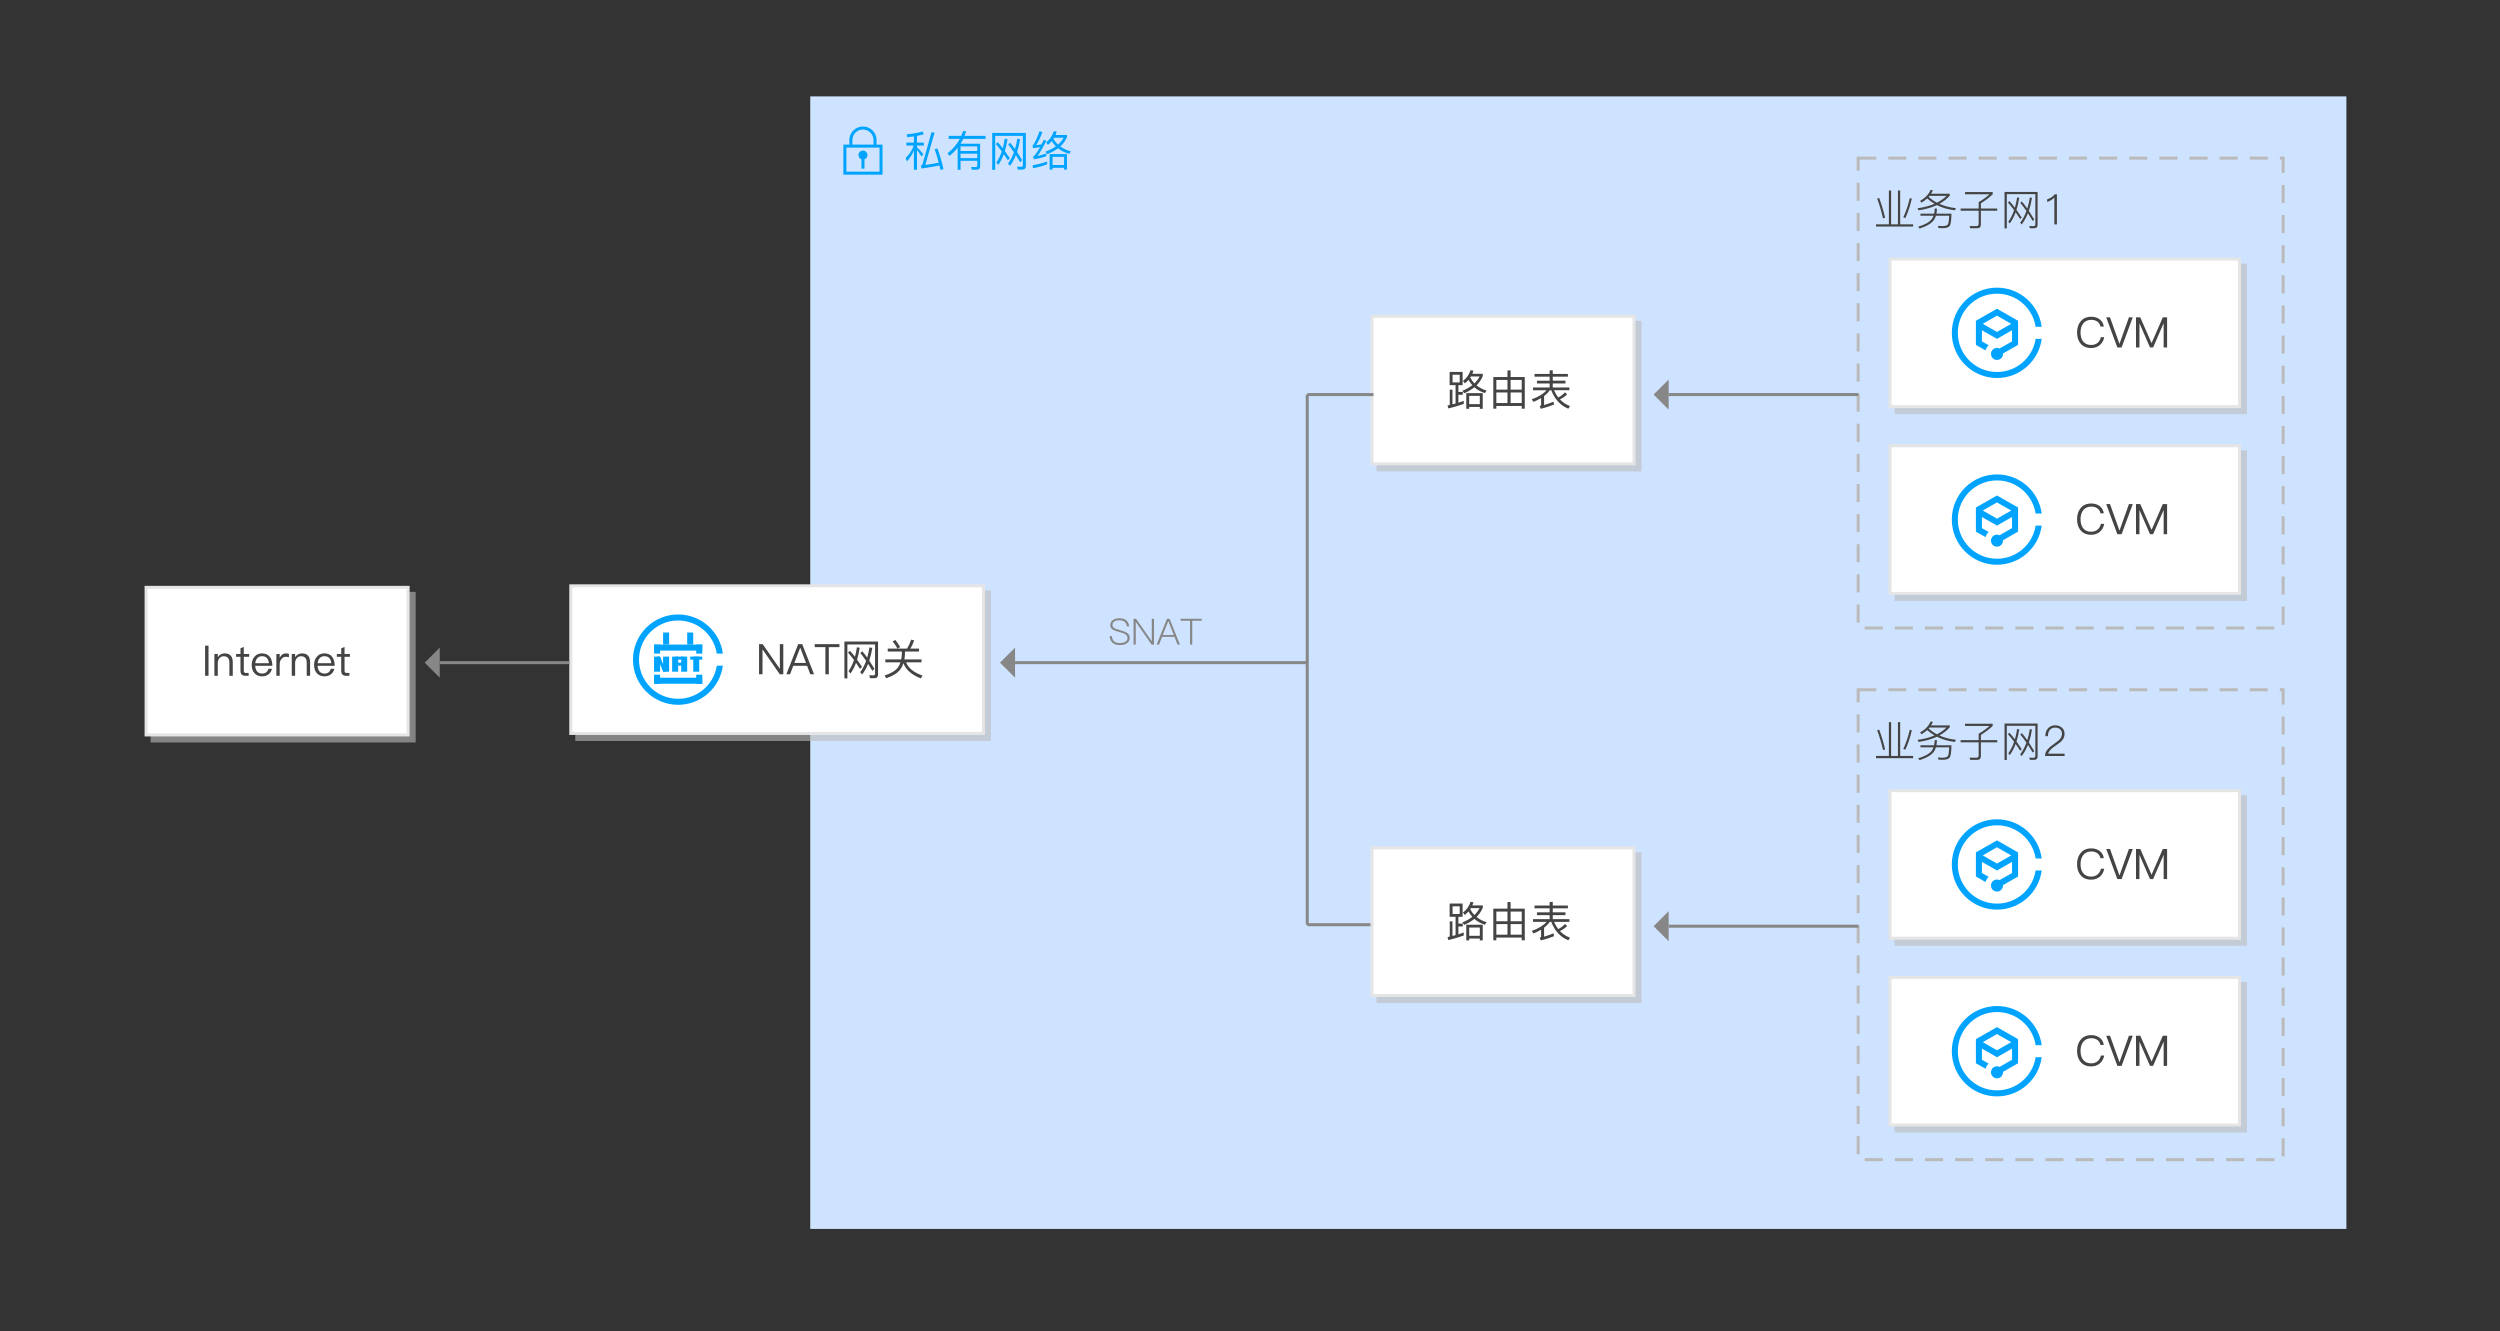 <?xml version="1.0" encoding="utf-8"?>
<!-- Generator: Adobe Illustrator 17.0.0, SVG Export Plug-In . SVG Version: 6.00 Build 0)  -->
<!DOCTYPE svg PUBLIC "-//W3C//DTD SVG 1.1//EN" "http://www.w3.org/Graphics/SVG/1.1/DTD/svg11.dtd">
<svg version="1.1" id="图层_1" xmlns="http://www.w3.org/2000/svg" xmlns:xlink="http://www.w3.org/1999/xlink" x="0px" y="0px"
	 width="830px" height="442px" viewBox="0 0 830 442" style="enable-background:new 0 0 830 442;" xml:space="preserve">
<rect x="0" y="0" width="830" height="442" fill="#333333" stroke="none"/>
<style type="text/css">
	.st0{fill:#CEE3FF;}
	.st1{fill:#00A4FF;}
	.st2{opacity:0.6;}
	.st3{fill:#BBBBBB;}
	.st4{fill:#FFFFFF;}
	.st5{fill:#E5E5E5;}
	.st6{fill:#444444;}
	.st7{fill:none;stroke:#BABABA;stroke-miterlimit:10;stroke-dasharray:6,4;}
	.st8{fill:#CB3333;fill-opacity:0;}
	.st9{fill:#878787;}
	.st10{fill:none;stroke:#878787;stroke-miterlimit:10;}
</style>
<g>
	<rect x="269" y="32" class="st0" width="510" height="376"/>
	<g>
		<g>
			<path class="st1" d="M300.923,47.342h2.492v-2.058c-0.616,0.103-1.349,0.191-2.198,0.266l-0.21-0.966
				c2.007-0.168,3.78-0.476,5.32-0.924l0.35,0.938c-0.625,0.178-1.372,0.351-2.24,0.519v2.226h2.268v0.966h-2.268v0.561
				c0.7,0.672,1.4,1.428,2.1,2.268l-0.56,0.854c-0.532-0.84-1.045-1.577-1.54-2.212v6.58h-1.022v-6.385
				c-0.569,1.308-1.335,2.516-2.296,3.626l-0.448-1.134c1.25-1.223,2.142-2.608,2.674-4.158h-2.422L300.923,47.342L300.923,47.342z
				 M311.213,49.246c0.747,1.988,1.423,4.289,2.03,6.902l-1.008,0.252c-0.121-0.561-0.233-1.046-0.336-1.456
				c-1.848,0.363-3.841,0.699-5.978,1.008l-0.196-0.98c0.289-0.084,0.462-0.2,0.518-0.35l3.024-10.724l1.008,0.14l-3.066,10.724
				c1.736-0.252,3.22-0.504,4.452-0.756c-0.392-1.54-0.84-3.023-1.344-4.452L311.213,49.246z"/>
			<path class="st1" d="M324.457,53.376h-5.558v2.996h-0.952V49.05c-0.784,0.989-1.685,1.891-2.702,2.702l-0.658-0.854
				c1.764-1.4,3.126-3.001,4.088-4.803h-3.71v-0.979h4.172c0.252-0.579,0.457-1.125,0.616-1.639l1.022,0.126
				c-0.205,0.645-0.383,1.148-0.532,1.513h6.958v0.979h-7.378c-0.317,0.645-0.621,1.186-0.91,1.624h6.496v7.561
				c0,0.681-0.392,1.036-1.176,1.063h-1.568l-0.252-0.924c0.709,0.037,1.208,0.056,1.498,0.056c0.364,0,0.546-0.168,0.546-0.504
				V53.376z M318.899,48.602v1.526h5.558v-1.526H318.899z M324.457,51.01h-5.558v1.484h5.558V51.01z"/>
			<path class="st1" d="M337.925,56.316l-0.266-0.98l1.344,0.042c0.392,0,0.588-0.191,0.588-0.574v-9.702h-9.184v11.271h-0.994
				V44.136h11.172v10.893c0,0.858-0.416,1.288-1.246,1.288L337.925,56.316L337.925,56.316z M334.593,53.222
				c-0.402-0.634-0.845-1.307-1.33-2.016c-0.495,1.362-1.106,2.539-1.834,3.528l-0.644-0.784c0.728-1.036,1.33-2.264,1.806-3.683
				c-0.644-0.858-1.302-1.675-1.974-2.449l0.63-0.603c0.56,0.588,1.115,1.251,1.666,1.988c0.271-1.008,0.49-2.062,0.658-3.164
				l0.924,0.168c-0.224,1.438-0.518,2.753-0.882,3.948c0.616,0.84,1.167,1.638,1.652,2.394L334.593,53.222z M338.695,53.866
				c-0.401-0.69-0.873-1.466-1.414-2.324c-0.56,1.372-1.218,2.548-1.974,3.528l-0.644-0.771c0.793-1.073,1.446-2.319,1.96-3.738
				c-0.691-1.017-1.33-1.885-1.918-2.604l0.63-0.602c0.569,0.644,1.12,1.349,1.652,2.113c0.29-0.971,0.537-2.1,0.742-3.388
				l0.952,0.168c-0.252,1.55-0.588,2.954-1.008,4.214c0.588,0.896,1.157,1.806,1.708,2.73L338.695,53.866z"/>
			<path class="st1" d="M346.073,43.898c-0.7,1.819-1.4,3.257-2.1,4.312c0.579-0.084,1.185-0.182,1.82-0.294l0.742-1.498
				l0.868,0.322c-1.195,2.352-2.188,4.036-2.982,5.054c0.999-0.215,1.983-0.499,2.954-0.854v0.909
				c-1.465,0.514-2.842,0.859-4.13,1.036l-0.266-0.91c0.187-0.084,0.336-0.182,0.448-0.294c0.532-0.588,1.157-1.535,1.876-2.842
				c-0.775,0.141-1.536,0.267-2.282,0.378l-0.252-0.924c0.159-0.074,0.298-0.2,0.42-0.378c0.737-1.26,1.386-2.721,1.946-4.382
				L346.073,43.898z M347.641,54.566c-1.335,0.513-2.898,0.942-4.69,1.287l-0.126-0.993c1.82-0.309,3.425-0.724,4.816-1.246V54.566z
				 M350.833,43.716c-0.084,0.29-0.215,0.658-0.392,1.106h3.794v0.728c-0.513,1.157-1.255,2.18-2.226,3.066
				c0.98,0.719,2.161,1.273,3.542,1.666l-0.574,0.826c-1.484-0.448-2.721-1.073-3.71-1.876c-1.027,0.765-2.222,1.414-3.584,1.945
				l-0.616-0.812c1.381-0.514,2.539-1.11,3.472-1.792c-0.504-0.504-0.957-1.083-1.358-1.736c-0.392,0.467-0.812,0.882-1.26,1.246
				l-0.588-0.784c1.241-1.017,2.086-2.272,2.534-3.766L350.833,43.716z M354.235,51.15v5.166h-0.966v-0.603h-3.822v0.603h-0.966
				V51.15H354.235z M349.447,54.79h3.822v-2.716h-3.822V54.79z M349.727,46.124c0.429,0.719,0.938,1.344,1.526,1.876
				c0.803-0.69,1.433-1.451,1.89-2.282h-3.164L349.727,46.124z"/>
		</g>
	</g>
	<g>
		<g>
			<path class="st1" d="M291,48v-2c-0.252-2.247-2.186-4-4.5-4s-4.248,1.753-4.5,4v2h-2v10h13V48H291z M283,46.5
				c0-1.933,1.567-3.5,3.5-3.5s3.5,1.567,3.5,3.5V48h-7V46.5z M292,57h-11v-8h11V57z M286,52.908V56h1v-3.092
				c0.581-0.207,1-0.756,1-1.408c0-0.828-0.672-1.5-1.5-1.5s-1.5,0.672-1.5,1.5C285,52.152,285.419,52.702,286,52.908z"/>
		</g>
	</g>
</g>
<g>
	<g class="st2">
		<rect x="50" y="196.5" class="st3" width="88" height="50"/>
	</g>
	<g>
		<rect x="48.5" y="195" class="st4" width="87" height="49"/>
		<path class="st5" d="M135,195.5v48H49v-48H135 M136,194.5H48v50h88V194.5L136,194.5z"/>
	</g>
	<g>
		<path class="st6" d="M68.092,214.361h1.134v9.996h-1.134V214.361z"/>
		<path class="st6" d="M77.276,219.904v4.453h-1.12v-4.369c0-1.408-0.635-2.113-1.904-2.113c-0.504,0-0.938,0.182-1.302,0.547
			c-0.383,0.383-0.598,0.904-0.644,1.566v4.369h-1.12v-7.238h1.12v1.064c0.252-0.412,0.573-0.719,0.966-0.924
			c0.392-0.225,0.826-0.336,1.302-0.336C76.376,216.924,77.276,217.916,77.276,219.904z"/>
		<path class="st6" d="M80.943,214.781v2.338h1.792v0.938h-1.792v4.605c0,0.281,0.052,0.473,0.154,0.574
			c0.103,0.121,0.28,0.182,0.532,0.182h0.924v0.939h-1.092c-0.598,0-1.022-0.154-1.274-0.463c-0.233-0.27-0.35-0.682-0.35-1.232
			v-4.605h-1.456v-0.938h1.456v-1.877L80.943,214.781z"/>
		<path class="st6" d="M89.597,218.1c0.531,0.699,0.812,1.684,0.84,2.953h-5.712c0.056,0.822,0.274,1.451,0.657,1.891
			c0.393,0.447,0.934,0.672,1.624,0.672c0.589,0,1.069-0.15,1.442-0.449c0.299-0.242,0.541-0.619,0.728-1.133h1.12
			c-0.168,0.691-0.494,1.26-0.979,1.707c-0.616,0.543-1.386,0.812-2.311,0.812c-1.035,0-1.866-0.34-2.491-1.021
			c-0.635-0.691-0.952-1.625-0.952-2.801c0-1.082,0.303-1.973,0.91-2.674c0.615-0.756,1.446-1.133,2.491-1.133
			C88.131,216.924,89.008,217.314,89.597,218.1z M85.438,218.49c-0.383,0.412-0.611,0.977-0.687,1.695h4.522
			c-0.141-1.549-0.901-2.324-2.282-2.324C86.349,217.861,85.83,218.07,85.438,218.49z"/>
		<path class="st6" d="M95.924,217.092v1.119c-0.336-0.104-0.695-0.154-1.078-0.154c-0.569,0-1.041,0.248-1.414,0.742
			c-0.383,0.467-0.574,1.041-0.574,1.723v3.836h-1.105v-7.238h1.105v1.26c0.196-0.43,0.448-0.76,0.757-0.994
			c0.382-0.309,0.82-0.461,1.315-0.461C95.331,216.924,95.662,216.979,95.924,217.092z"/>
		<path class="st6" d="M102.951,219.904v4.453h-1.12v-4.369c0-1.408-0.635-2.113-1.904-2.113c-0.504,0-0.938,0.182-1.302,0.547
			c-0.383,0.383-0.598,0.904-0.644,1.566v4.369h-1.12v-7.238h1.12v1.064c0.252-0.412,0.573-0.719,0.966-0.924
			c0.392-0.225,0.826-0.336,1.302-0.336C102.051,216.924,102.951,217.916,102.951,219.904z"/>
		<path class="st6" d="M110.302,218.1c0.531,0.699,0.812,1.684,0.84,2.953h-5.712c0.056,0.822,0.274,1.451,0.657,1.891
			c0.393,0.447,0.934,0.672,1.624,0.672c0.589,0,1.069-0.15,1.442-0.449c0.299-0.242,0.541-0.619,0.728-1.133h1.12
			c-0.168,0.691-0.494,1.26-0.979,1.707c-0.616,0.543-1.386,0.812-2.311,0.812c-1.035,0-1.866-0.34-2.491-1.021
			c-0.635-0.691-0.952-1.625-0.952-2.801c0-1.082,0.303-1.973,0.91-2.674c0.615-0.756,1.446-1.133,2.491-1.133
			C108.836,216.924,109.713,217.314,110.302,218.1z M106.144,218.49c-0.383,0.412-0.611,0.977-0.687,1.695h4.522
			c-0.141-1.549-0.901-2.324-2.282-2.324C107.054,217.861,106.535,218.07,106.144,218.49z"/>
		<path class="st6" d="M114.389,214.781v2.338h1.792v0.938h-1.792v4.605c0,0.281,0.052,0.473,0.154,0.574
			c0.103,0.121,0.28,0.182,0.532,0.182h0.924v0.939h-1.092c-0.598,0-1.022-0.154-1.274-0.463c-0.233-0.27-0.35-0.682-0.35-1.232
			v-4.605h-1.456v-0.938h1.456v-1.877L114.389,214.781z"/>
	</g>
</g>
<g>
	<g class="st2">
		<rect x="457" y="106.5" class="st3" width="88" height="50"/>
	</g>
	<g>
		<rect x="455.5" y="105" class="st4" width="87" height="49"/>
		<path class="st5" d="M542,105.5v48h-86v-48H542 M543,104.5h-88v50h88V104.5L543,104.5z"/>
	</g>
	<g>
		<path class="st6" d="M481.274,123.479h4.312v4.396h-1.4v2.254h1.456v0.951h-1.456v2.605c0.757-0.244,1.349-0.443,1.778-0.604v1.01
			c-1.446,0.541-3.149,1.045-5.11,1.512l-0.279-0.98l0.742-0.168v-5.082h0.896v4.857l1.036-0.266v-6.09h-1.974v-4.395H481.274z
			 M484.62,126.951v-2.549h-2.366v2.549H484.62z M489.198,123.072c-0.104,0.328-0.229,0.668-0.378,1.023h3.472v0.727
			c-0.476,1.168-1.172,2.203-2.086,3.109c0.934,0.766,2.049,1.348,3.346,1.75l-0.574,0.826c-1.381-0.449-2.543-1.094-3.485-1.934
			c-0.952,0.766-2.082,1.43-3.389,1.988l-0.602-0.812c1.278-0.512,2.38-1.133,3.304-1.861c-0.494-0.541-0.919-1.133-1.273-1.777
			c-0.336,0.393-0.742,0.779-1.218,1.162l-0.603-0.799c1.232-0.971,2.072-2.164,2.521-3.584L489.198,123.072z M492.264,130.521
			v5.193h-0.966V135.1h-3.528v0.615h-0.966v-5.193h5.46V130.521z M487.77,134.176h3.528v-2.744h-3.528V134.176z M488.106,125.342
			c0.392,0.756,0.858,1.404,1.399,1.945c0.729-0.709,1.302-1.475,1.722-2.297h-2.884L488.106,125.342z"/>
		<path class="st6" d="M506.222,125.174v10.514h-1.008v-0.91h-8.428v0.91h-1.008v-10.514h4.704v-2.199h1.035v2.199H506.222z
			 M496.786,129.359h3.696v-3.221h-3.696V129.359z M496.786,133.811h3.696v-3.514h-3.696V133.811z M501.518,126.139v3.221h3.696
			v-3.221H501.518z M501.518,133.811h3.696v-3.514h-3.696V133.811z"/>
		<path class="st6" d="M509.456,124.137h5.026v-1.189h1.035v1.189h5.026v0.924h-5.026v1.33h4.215v0.924h-4.215v1.33h5.517v0.91
			h-5.096c0.382,0.896,0.844,1.693,1.386,2.395c0.793-0.365,1.549-0.93,2.268-1.693l0.7,0.672c-0.728,0.727-1.531,1.283-2.408,1.666
			c0.924,0.979,2.039,1.717,3.347,2.211l-0.532,0.883c-2.613-1.055-4.508-3.1-5.685-6.133h-0.489
			c-0.485,0.701-1.116,1.344-1.891,1.932v2.982c0.952-0.279,1.993-0.648,3.122-1.105l0.196,0.938
			c-1.466,0.588-2.94,1.064-4.424,1.428l-0.336-0.867c0.298-0.113,0.447-0.281,0.447-0.504v-2.199
			c-0.774,0.477-1.624,0.896-2.548,1.26l-0.532-0.867c2.231-0.783,3.864-1.783,4.9-2.996h-4.494v-0.91h5.517v-1.33h-4.215v-0.924
			h4.215v-1.33h-5.026L509.456,124.137L509.456,124.137z"/>
	</g>
</g>
<g>
	<g class="st2">
		<rect x="191" y="196" class="st3" width="138" height="50"/>
	</g>
	<g>
		<rect x="189.5" y="194.5" class="st4" width="137" height="49"/>
		<path class="st5" d="M326,195v48H190v-48H326 M327,194H189v50h138V194L327,194z"/>
	</g>
	<rect x="209" y="203" class="st4" width="32" height="32"/>
	<g>
		<path class="st6" d="M252.007,213.86h1.204l5.656,8.134h0.042v-8.134h1.147v9.996h-1.176l-5.684-8.218h-0.042v8.218h-1.148v-9.996
			H252.007z"/>
		<path class="st6" d="M264.999,213.86h1.33l3.935,9.996h-1.246l-1.064-2.8h-4.592l-1.063,2.8h-1.232L264.999,213.86z
			 M263.726,220.091h3.864l-1.891-4.998h-0.056L263.726,220.091z"/>
		<path class="st6" d="M270.501,213.86h8.189v0.994h-3.527v9.002h-1.135v-9.002h-3.527L270.501,213.86L270.501,213.86z"/>
		<path class="st6" d="M288.854,225.173l-0.266-0.98l1.344,0.042c0.393,0,0.588-0.191,0.588-0.574v-9.702h-9.184v11.271h-0.994
			v-12.236h11.172v10.893c0,0.858-0.415,1.288-1.246,1.288h-1.414V225.173z M285.522,222.078c-0.401-0.634-0.845-1.307-1.33-2.016
			c-0.494,1.362-1.105,2.539-1.834,3.528l-0.644-0.784c0.728-1.036,1.33-2.264,1.806-3.683c-0.644-0.858-1.302-1.675-1.974-2.449
			l0.63-0.603c0.56,0.588,1.115,1.251,1.666,1.988c0.271-1.008,0.49-2.062,0.658-3.164l0.924,0.168
			c-0.224,1.438-0.519,2.753-0.882,3.948c0.616,0.84,1.166,1.638,1.651,2.394L285.522,222.078z M289.625,222.723
			c-0.401-0.69-0.873-1.466-1.414-2.324c-0.561,1.372-1.218,2.548-1.975,3.528l-0.644-0.771c0.793-1.073,1.446-2.319,1.96-3.738
			c-0.69-1.017-1.33-1.885-1.918-2.604l0.63-0.602c0.569,0.644,1.12,1.349,1.652,2.113c0.289-0.971,0.536-2.1,0.742-3.388
			l0.951,0.168c-0.252,1.55-0.588,2.954-1.008,4.214c0.588,0.896,1.157,1.806,1.708,2.73L289.625,222.723z"/>
		<path class="st6" d="M303.499,212.614c-0.336,1.018-0.756,1.923-1.261,2.716h2.885v0.98h-4.677v0.658
			c-0.027,0.774-0.093,1.423-0.195,1.945h5.684v0.98h-5.096c0.69,1.895,2.501,3.364,5.432,4.41l-0.588,0.938
			c-3.07-1.241-4.984-2.931-5.74-5.067c-0.271,0.812-0.625,1.512-1.063,2.1c-0.962,1.241-2.516,2.202-4.662,2.884l-0.546-0.882
			c2.146-0.69,3.64-1.596,4.479-2.716c0.346-0.514,0.611-1.068,0.798-1.666h-5.025v-0.98h5.278c0.13-0.615,0.2-1.265,0.21-1.945
			v-0.658h-4.69v-0.98h6.398c0.513-0.783,0.984-1.777,1.413-2.981L303.499,212.614z M297.269,212.475
			c0.579,0.756,1.11,1.549,1.596,2.38l-0.909,0.462c-0.514-0.915-1.051-1.713-1.61-2.394L297.269,212.475z"/>
	</g>
	<g>
		<path class="st1" d="M225.149,232c-7.18,0-13-5.82-13-13s5.82-13,13-13c6.498,0,11.866,4.772,12.831,11H240
			c-0.98-7.336-7.247-13-14.851-13c-8.284,0-15,6.716-15,15s6.716,15,15,15c7.604,0,13.871-5.664,14.851-13h-2.021
			C237.015,227.228,231.646,232,225.149,232z"/>
		<rect x="217.149" y="214" class="st1" width="16" height="2"/>
		<rect x="217.149" y="225" class="st1" width="16" height="2"/>
		<rect x="217.149" y="214" class="st1" width="2" height="3"/>
		<rect x="217.149" y="224" class="st1" width="2" height="3"/>
		<rect x="231.149" y="224" class="st1" width="2" height="3"/>
		<rect x="231.149" y="214" class="st1" width="2" height="3"/>
		<rect x="220.149" y="210" class="st1" width="2" height="4"/>
		<rect x="228.149" y="210" class="st1" width="2" height="4"/>
		<rect x="223.149" y="218" class="st1" width="2" height="5"/>
		<rect x="220.149" y="218" class="st1" width="2" height="5"/>
		<rect x="217.149" y="218" class="st1" width="2" height="5"/>
		<rect x="226.149" y="218" class="st1" width="2" height="5"/>
		<rect x="224.149" y="218" class="st1" width="3" height="1"/>
		<rect x="229.149" y="218" class="st1" width="4" height="1"/>
		<rect x="224.149" y="220" class="st1" width="3" height="1"/>
		<rect x="230.149" y="218" class="st1" width="2" height="5"/>
		<polygon class="st1" points="218.149,218 220.149,223 221.149,223 219.149,218 		"/>
	</g>
</g>
<g>
	<g>
		<rect x="616.908" y="52.5" class="st7" width="141.092" height="156"/>
	</g>
	<g>
		<path class="st6" d="M627.109,63.258h0.742v11.214h2.268V63.258h0.742v11.214h4.298v0.742h-12.32v-0.742h4.271L627.109,63.258
			L627.109,63.258z M623.875,65.722c0.729,1.886,1.391,4.084,1.988,6.595l-0.7,0.168c-0.495-2.203-1.144-4.383-1.946-6.538
			L623.875,65.722z M634.726,65.946c-0.561,2.464-1.279,4.615-2.156,6.454l-0.687-0.252c0.831-1.699,1.555-3.827,2.171-6.385
			L634.726,65.946z"/>
		<path class="st6" d="M641.726,63.16c-0.159,0.373-0.359,0.761-0.603,1.162h6.202v0.616c-0.934,1.082-2.081,1.997-3.444,2.743
			c1.624,0.729,3.453,1.204,5.488,1.429l-0.336,0.714c-2.23-0.262-4.224-0.835-5.978-1.723c-1.728,0.794-3.752,1.372-6.076,1.736
			l-0.351-0.7c2.146-0.298,4.023-0.788,5.628-1.47c-0.887-0.532-1.698-1.125-2.436-1.778c-0.569,0.532-1.199,0.999-1.89,1.4
			l-0.462-0.602c1.717-0.98,2.879-2.193,3.485-3.641L641.726,63.16z M643.056,69.222c0,0.579-0.052,1.148-0.154,1.708h4.984
			c-0.028,2.315-0.243,3.691-0.645,4.13c-0.411,0.458-1.12,0.687-2.128,0.687c-0.42,0-0.934-0.014-1.54-0.042l-0.196-0.7
			c0.84,0.037,1.363,0.056,1.568,0.056c0.934-0.019,1.517-0.205,1.75-0.56c0.233-0.373,0.378-1.335,0.434-2.884h-4.396
			c-0.149,0.448-0.312,0.831-0.49,1.147c-0.747,1.261-2.39,2.296-4.928,3.108l-0.504-0.603c2.296-0.681,3.836-1.559,4.62-2.632
			c0.177-0.289,0.34-0.63,0.489-1.021h-4.325V70.93h4.535c0.122-0.578,0.183-1.147,0.183-1.708H643.056z M646.247,65.036h-5.642
			c-0.131,0.149-0.225,0.262-0.28,0.336c0.812,0.737,1.727,1.377,2.744,1.918C644.301,66.665,645.36,65.913,646.247,65.036z"/>
		<path class="st6" d="M650.923,69.222h5.992v-2.128c1.251-0.69,2.455-1.554,3.612-2.59h-8.148v-0.728h9.198v0.728
			c-1.11,1.046-2.417,2.049-3.92,3.01v1.708h5.418v0.742h-5.418v4.564c0,0.83-0.396,1.246-1.19,1.246h-2.352l-0.21-0.729
			l2.254,0.014c0.504,0,0.756-0.261,0.756-0.783v-4.312h-5.992V69.222z"/>
		<path class="st6" d="M673.925,75.774l-0.195-0.742l1.386,0.042c0.41,0,0.616-0.21,0.616-0.63v-9.982h-9.464V75.83h-0.756V63.72
			h10.976v10.893c0,0.774-0.378,1.162-1.134,1.162L673.925,75.774L673.925,75.774z M670.705,72.722
			c-0.494-0.765-0.999-1.512-1.512-2.239c-0.522,1.418-1.172,2.655-1.946,3.71l-0.49-0.589c0.784-1.092,1.429-2.37,1.933-3.836
			c-0.756-1.008-1.442-1.853-2.059-2.533l0.477-0.477c0.569,0.598,1.181,1.335,1.834,2.212c0.289-0.989,0.536-2.137,0.742-3.443
			l0.714,0.126c-0.233,1.483-0.542,2.828-0.924,4.031c0.504,0.682,1.082,1.531,1.735,2.549L670.705,72.722z M674.863,73.366
			c-0.495-0.831-1.022-1.685-1.582-2.562c-0.579,1.438-1.278,2.679-2.1,3.725l-0.477-0.588c0.821-1.073,1.512-2.366,2.072-3.879
			c-0.7-1.026-1.377-1.927-2.03-2.701l0.49-0.477c0.616,0.71,1.223,1.498,1.82,2.366c0.354-1.092,0.639-2.319,0.854-3.682
			l0.714,0.126c-0.261,1.577-0.611,3.015-1.05,4.312c0.598,0.905,1.194,1.857,1.792,2.856L674.863,73.366z"/>
		<path class="st6" d="M682.899,64.504V74.5h-0.854v-8.932c-0.644,0.699-1.441,1.189-2.394,1.47V66.17
			c0.476-0.14,0.938-0.35,1.386-0.63c0.438-0.289,0.831-0.635,1.176-1.036H682.899z"/>
	</g>
	<g>
		<g class="st2">
			<rect x="629" y="87.5" class="st3" width="117" height="50"/>
		</g>
		<g>
			<rect x="627.5" y="86" class="st4" width="116" height="49"/>
			<path class="st5" d="M743,86.5v48H628v-48H743 M744,85.5H627v50h117V85.5L744,85.5z"/>
		</g>
		<rect x="647" y="94.5" class="st8" width="32" height="32"/>
		<g>
			<path class="st6" d="M697.12,106.047c0.756,0.588,1.204,1.381,1.344,2.381h-1.105c-0.141-0.719-0.495-1.279-1.064-1.682
				c-0.541-0.373-1.204-0.559-1.988-0.559c-1.157,0-2.053,0.406-2.688,1.217c-0.588,0.756-0.882,1.756-0.882,2.996
				c0,1.26,0.289,2.25,0.867,2.969c0.616,0.775,1.508,1.162,2.675,1.162c0.793,0,1.47-0.211,2.029-0.631
				c0.598-0.457,0.994-1.115,1.19-1.973h1.105c-0.224,1.176-0.746,2.08-1.567,2.715c-0.775,0.607-1.694,0.91-2.758,0.91
				c-1.55,0-2.739-0.514-3.57-1.539c-0.747-0.916-1.12-2.119-1.12-3.613c0-1.492,0.383-2.711,1.148-3.654
				c0.83-1.055,2.024-1.582,3.584-1.582C695.431,105.164,696.364,105.459,697.12,106.047z"/>
			<path class="st6" d="M699.263,105.361h1.26l3.122,8.75h0.042l3.122-8.75h1.26l-3.696,9.996h-1.414L699.263,105.361z"/>
			<path class="st6" d="M709.146,105.361h1.428l3.725,8.525h0.042l3.71-8.525h1.428v9.996h-1.147v-7.953h-0.042l-3.458,7.953h-1.036
				l-3.458-7.953h-0.042v7.953h-1.148v-9.996H709.146z"/>
		</g>
		<g id="XMLID_309_">
			<g>
				<path class="st1" d="M663,123.5c-7.18,0-13-5.82-13-13s5.82-13,13-13c6.498,0,11.866,4.772,12.831,11h2.021
					c-0.98-7.336-7.247-13-14.851-13c-8.284,0-15,6.716-15,15s6.716,15,15,15c7.604,0,13.871-5.664,14.851-13h-2.021
					C674.866,118.728,669.498,123.5,663,123.5z M670,106.5l-7-4l-7,4v8l3.195,1.826c0.203-0.657,0.557-1.244,1.042-1.708
					L658,113.339v-3.696l5,2.857l5-2.857v3.696l-4.137,2.364c-0.262-0.126-0.553-0.203-0.863-0.203c-1.105,0-2,0.895-2,2
					s0.895,2,2,2s2-0.895,2-2c0-0.046-0.01-0.09-0.014-0.135L670,114.5V106.5z M663,110.196l-4.719-2.697l4.719-2.696l4.719,2.696
					L663,110.196z"/>
			</g>
		</g>
	</g>
	<g>
		<g class="st2">
			<rect x="629" y="149.5" class="st3" width="117" height="50"/>
		</g>
		<g>
			<rect x="627.5" y="148" class="st4" width="116" height="49"/>
			<path class="st5" d="M743,148.5v48H628v-48H743 M744,147.5H627v50h117V147.5L744,147.5z"/>
		</g>
		<rect x="647" y="156.5" class="st8" width="32" height="32"/>
		<g>
			<path class="st6" d="M697.12,168.047c0.756,0.588,1.204,1.381,1.344,2.381h-1.105c-0.141-0.719-0.495-1.279-1.064-1.682
				c-0.541-0.373-1.204-0.559-1.988-0.559c-1.157,0-2.053,0.406-2.688,1.217c-0.588,0.756-0.882,1.756-0.882,2.996
				c0,1.26,0.289,2.25,0.867,2.969c0.616,0.775,1.508,1.162,2.675,1.162c0.793,0,1.47-0.211,2.029-0.631
				c0.598-0.457,0.994-1.115,1.19-1.973h1.105c-0.224,1.176-0.746,2.08-1.567,2.715c-0.775,0.607-1.694,0.91-2.758,0.91
				c-1.55,0-2.739-0.514-3.57-1.539c-0.747-0.916-1.12-2.119-1.12-3.613c0-1.492,0.383-2.711,1.148-3.654
				c0.83-1.055,2.024-1.582,3.584-1.582C695.431,167.164,696.364,167.459,697.12,168.047z"/>
			<path class="st6" d="M699.263,167.361h1.26l3.122,8.75h0.042l3.122-8.75h1.26l-3.696,9.996h-1.414L699.263,167.361z"/>
			<path class="st6" d="M709.146,167.361h1.428l3.725,8.525h0.042l3.71-8.525h1.428v9.996h-1.147v-7.953h-0.042l-3.458,7.953h-1.036
				l-3.458-7.953h-0.042v7.953h-1.148v-9.996H709.146z"/>
		</g>
		<g id="XMLID_1_">
			<g>
				<path class="st1" d="M663,185.5c-7.18,0-13-5.82-13-13s5.82-13,13-13c6.498,0,11.866,4.772,12.831,11h2.021
					c-0.98-7.336-7.247-13-14.851-13c-8.284,0-15,6.716-15,15s6.716,15,15,15c7.604,0,13.871-5.664,14.851-13h-2.021
					C674.866,180.728,669.498,185.5,663,185.5z M670,168.5l-7-4l-7,4v8l3.195,1.826c0.203-0.657,0.557-1.244,1.042-1.708
					L658,175.339v-3.696l5,2.857l5-2.857v3.696l-4.137,2.364c-0.262-0.126-0.553-0.203-0.863-0.203c-1.105,0-2,0.895-2,2
					s0.895,2,2,2s2-0.895,2-2c0-0.046-0.01-0.09-0.014-0.135L670,176.5V168.5z M663,172.196l-4.719-2.697l4.719-2.696l4.719,2.696
					L663,172.196z"/>
			</g>
		</g>
	</g>
</g>
<g>
	<polygon class="st9" points="554,126 549,131 554,136 	"/>
	<line class="st10" x1="617" y1="131" x2="554" y2="131"/>
</g>
<g>
	<line class="st10" x1="456" y1="131" x2="434" y2="131"/>
</g>
<g>
	<line class="st10" x1="434" y1="307" x2="434" y2="131"/>
</g>
<g>
	<line class="st10" x1="456" y1="307" x2="434" y2="307"/>
</g>
<g>
	<polygon class="st9" points="337,215 332,220 337,225 	"/>
	<line class="st10" x1="434" y1="220" x2="337" y2="220"/>
</g>
<g>
	<polygon class="st9" points="146,215 141,220 146,225 	"/>
	<line class="st10" x1="189" y1="220" x2="146" y2="220"/>
</g>
<g>
	<g class="st2">
		<rect x="457" y="283" class="st3" width="88" height="50"/>
	</g>
	<g>
		<rect x="455.5" y="281.5" class="st4" width="87" height="49"/>
		<path class="st5" d="M542,282v48h-86v-48H542 M543,281h-88v50h88V281L543,281z"/>
	</g>
	<g>
		<path class="st6" d="M481.274,299.979h4.312v4.396h-1.4v2.254h1.456v0.951h-1.456v2.605c0.757-0.244,1.349-0.443,1.778-0.604v1.01
			c-1.446,0.541-3.149,1.045-5.11,1.512l-0.279-0.98l0.742-0.168v-5.082h0.896v4.857l1.036-0.266v-6.09h-1.974v-4.395H481.274z
			 M484.62,303.451v-2.549h-2.366v2.549H484.62z M489.198,299.572c-0.104,0.328-0.229,0.668-0.378,1.023h3.472v0.727
			c-0.476,1.168-1.172,2.203-2.086,3.109c0.934,0.766,2.049,1.348,3.346,1.75l-0.574,0.826c-1.381-0.449-2.543-1.094-3.485-1.934
			c-0.952,0.766-2.082,1.43-3.389,1.988l-0.602-0.812c1.278-0.512,2.38-1.133,3.304-1.861c-0.494-0.541-0.919-1.133-1.273-1.777
			c-0.336,0.393-0.742,0.779-1.218,1.162l-0.603-0.799c1.232-0.971,2.072-2.164,2.521-3.584L489.198,299.572z M492.264,307.021
			v5.193h-0.966V311.6h-3.528v0.615h-0.966v-5.193h5.46V307.021z M487.77,310.676h3.528v-2.744h-3.528V310.676z M488.106,301.842
			c0.392,0.756,0.858,1.404,1.399,1.945c0.729-0.709,1.302-1.475,1.722-2.297h-2.884L488.106,301.842z"/>
		<path class="st6" d="M506.222,301.674v10.514h-1.008v-0.91h-8.428v0.91h-1.008v-10.514h4.704v-2.199h1.035v2.199H506.222z
			 M496.786,305.859h3.696v-3.221h-3.696V305.859z M496.786,310.311h3.696v-3.514h-3.696V310.311z M501.518,302.639v3.221h3.696
			v-3.221H501.518z M501.518,310.311h3.696v-3.514h-3.696V310.311z"/>
		<path class="st6" d="M509.456,300.637h5.026v-1.189h1.035v1.189h5.026v0.924h-5.026v1.33h4.215v0.924h-4.215v1.33h5.517v0.91
			h-5.096c0.382,0.896,0.844,1.693,1.386,2.395c0.793-0.365,1.549-0.93,2.268-1.693l0.7,0.672c-0.728,0.727-1.531,1.283-2.408,1.666
			c0.924,0.979,2.039,1.717,3.347,2.211l-0.532,0.883c-2.613-1.055-4.508-3.1-5.685-6.133h-0.489
			c-0.485,0.701-1.116,1.344-1.891,1.932v2.982c0.952-0.279,1.993-0.648,3.122-1.105l0.196,0.938
			c-1.466,0.588-2.94,1.064-4.424,1.428l-0.336-0.867c0.298-0.113,0.447-0.281,0.447-0.504v-2.199
			c-0.774,0.477-1.624,0.896-2.548,1.26l-0.532-0.867c2.231-0.783,3.864-1.783,4.9-2.996h-4.494v-0.91h5.517v-1.33h-4.215v-0.924
			h4.215v-1.33h-5.026L509.456,300.637L509.456,300.637z"/>
	</g>
</g>
<g>
	<g>
		<rect x="616.908" y="229" class="st7" width="141.092" height="156"/>
	</g>
	<g>
		<path class="st6" d="M627.109,239.758h0.742v11.214h2.268v-11.214h0.742v11.214h4.298v0.742h-12.32v-0.742h4.271L627.109,239.758
			L627.109,239.758z M623.875,242.222c0.729,1.886,1.391,4.084,1.988,6.595l-0.7,0.168c-0.495-2.203-1.144-4.383-1.946-6.538
			L623.875,242.222z M634.726,242.446c-0.561,2.464-1.279,4.615-2.156,6.454l-0.687-0.252c0.831-1.699,1.555-3.827,2.171-6.385
			L634.726,242.446z"/>
		<path class="st6" d="M641.726,239.66c-0.159,0.373-0.359,0.761-0.603,1.162h6.202v0.616c-0.934,1.082-2.081,1.997-3.444,2.743
			c1.624,0.729,3.453,1.204,5.488,1.429l-0.336,0.714c-2.23-0.262-4.224-0.835-5.978-1.723c-1.728,0.794-3.752,1.372-6.076,1.736
			l-0.351-0.7c2.146-0.298,4.023-0.788,5.628-1.47c-0.887-0.532-1.698-1.125-2.436-1.778c-0.569,0.532-1.199,0.999-1.89,1.4
			l-0.462-0.602c1.717-0.98,2.879-2.193,3.485-3.641L641.726,239.66z M643.056,245.722c0,0.579-0.052,1.148-0.154,1.708h4.984
			c-0.028,2.315-0.243,3.691-0.645,4.13c-0.411,0.458-1.12,0.687-2.128,0.687c-0.42,0-0.934-0.014-1.54-0.042l-0.196-0.7
			c0.84,0.037,1.363,0.056,1.568,0.056c0.934-0.019,1.517-0.205,1.75-0.56c0.233-0.373,0.378-1.335,0.434-2.884h-4.396
			c-0.149,0.448-0.312,0.831-0.49,1.147c-0.747,1.261-2.39,2.296-4.928,3.108l-0.504-0.603c2.296-0.681,3.836-1.559,4.62-2.632
			c0.177-0.289,0.34-0.63,0.489-1.021h-4.325v-0.687h4.535c0.122-0.578,0.183-1.147,0.183-1.708L643.056,245.722L643.056,245.722z
			 M646.247,241.536h-5.642c-0.131,0.149-0.225,0.262-0.28,0.336c0.812,0.737,1.727,1.377,2.744,1.918
			C644.301,243.165,645.36,242.413,646.247,241.536z"/>
		<path class="st6" d="M650.923,245.722h5.992v-2.128c1.251-0.69,2.455-1.554,3.612-2.59h-8.148v-0.728h9.198v0.728
			c-1.11,1.046-2.417,2.049-3.92,3.01v1.708h5.418v0.742h-5.418v4.564c0,0.83-0.396,1.246-1.19,1.246h-2.352l-0.21-0.729
			l2.254,0.014c0.504,0,0.756-0.261,0.756-0.783v-4.312h-5.992V245.722z"/>
		<path class="st6" d="M673.925,252.274l-0.195-0.742l1.386,0.042c0.41,0,0.616-0.21,0.616-0.63v-9.982h-9.464v11.368h-0.756v-12.11
			h10.976v10.893c0,0.774-0.378,1.162-1.134,1.162h-1.429V252.274z M670.705,249.222c-0.494-0.765-0.999-1.512-1.512-2.239
			c-0.522,1.418-1.172,2.655-1.946,3.71l-0.49-0.589c0.784-1.092,1.429-2.37,1.933-3.836c-0.756-1.008-1.442-1.853-2.059-2.533
			l0.477-0.477c0.569,0.598,1.181,1.335,1.834,2.212c0.289-0.989,0.536-2.137,0.742-3.443l0.714,0.126
			c-0.233,1.483-0.542,2.828-0.924,4.031c0.504,0.682,1.082,1.531,1.735,2.549L670.705,249.222z M674.863,249.866
			c-0.495-0.831-1.022-1.685-1.582-2.562c-0.579,1.438-1.278,2.679-2.1,3.725l-0.477-0.588c0.821-1.073,1.512-2.366,2.072-3.879
			c-0.7-1.026-1.377-1.927-2.03-2.701l0.49-0.477c0.616,0.71,1.223,1.498,1.82,2.366c0.354-1.092,0.639-2.319,0.854-3.682
			l0.714,0.126c-0.261,1.577-0.611,3.015-1.05,4.312c0.598,0.905,1.194,1.857,1.792,2.856L674.863,249.866z"/>
		<path class="st6" d="M684.551,241.592c0.589,0.514,0.883,1.204,0.883,2.072c0,0.858-0.332,1.643-0.994,2.352
			c-0.327,0.346-1.018,0.878-2.072,1.597c-1.419,0.961-2.207,1.829-2.366,2.604h5.446V251h-6.496c0-0.858,0.331-1.652,0.994-2.38
			c0.41-0.467,1.11-1.041,2.1-1.722c0.841-0.598,1.405-1.041,1.694-1.33c0.551-0.598,0.826-1.237,0.826-1.918
			c0-0.663-0.206-1.177-0.616-1.54c-0.401-0.364-0.947-0.546-1.638-0.546c-0.729,0-1.303,0.242-1.723,0.728
			c-0.447,0.485-0.672,1.194-0.672,2.128h-0.868c0-1.12,0.309-2.002,0.925-2.646c0.588-0.645,1.372-0.967,2.352-0.967
			C683.23,240.808,683.973,241.069,684.551,241.592z"/>
	</g>
	<g>
		<g class="st2">
			<rect x="629" y="264" class="st3" width="117" height="50"/>
		</g>
		<g>
			<rect x="627.5" y="262.5" class="st4" width="116" height="49"/>
			<path class="st5" d="M743,263v48H628v-48H743 M744,262H627v50h117V262L744,262z"/>
		</g>
		<rect x="647" y="271" class="st8" width="32" height="32"/>
		<g>
			<path class="st6" d="M697.12,282.547c0.756,0.588,1.204,1.381,1.344,2.381h-1.105c-0.141-0.719-0.495-1.279-1.064-1.682
				c-0.541-0.373-1.204-0.559-1.988-0.559c-1.157,0-2.053,0.406-2.688,1.217c-0.588,0.756-0.882,1.756-0.882,2.996
				c0,1.26,0.289,2.25,0.867,2.969c0.616,0.775,1.508,1.162,2.675,1.162c0.793,0,1.47-0.211,2.029-0.631
				c0.598-0.457,0.994-1.115,1.19-1.973h1.105c-0.224,1.176-0.746,2.08-1.567,2.715c-0.775,0.607-1.694,0.91-2.758,0.91
				c-1.55,0-2.739-0.514-3.57-1.539c-0.747-0.916-1.12-2.119-1.12-3.613c0-1.492,0.383-2.711,1.148-3.654
				c0.83-1.055,2.024-1.582,3.584-1.582C695.431,281.664,696.364,281.959,697.12,282.547z"/>
			<path class="st6" d="M699.263,281.861h1.26l3.122,8.75h0.042l3.122-8.75h1.26l-3.696,9.996h-1.414L699.263,281.861z"/>
			<path class="st6" d="M709.146,281.861h1.428l3.725,8.525h0.042l3.71-8.525h1.428v9.996h-1.147v-7.953h-0.042l-3.458,7.953h-1.036
				l-3.458-7.953h-0.042v7.953h-1.148v-9.996H709.146z"/>
		</g>
		<g id="XMLID_34_">
			<g>
				<path class="st1" d="M663,300c-7.18,0-13-5.82-13-13s5.82-13,13-13c6.498,0,11.866,4.772,12.831,11h2.021
					c-0.98-7.336-7.247-13-14.851-13c-8.284,0-15,6.716-15,15s6.716,15,15,15c7.604,0,13.871-5.664,14.851-13h-2.021
					C674.866,295.228,669.498,300,663,300z M670,283l-7-4l-7,4v8l3.195,1.826c0.203-0.657,0.557-1.244,1.042-1.708L658,289.839
					v-3.696l5,2.857l5-2.857v3.696l-4.137,2.364C663.601,292.077,663.311,292,663,292c-1.105,0-2,0.895-2,2s0.895,2,2,2s2-0.895,2-2
					c0-0.046-0.01-0.09-0.014-0.135L670,291V283z M663,286.696L658.281,284l4.719-2.696l4.719,2.696L663,286.696z"/>
			</g>
		</g>
	</g>
	<g>
		<g class="st2">
			<rect x="629" y="326" class="st3" width="117" height="50"/>
		</g>
		<g>
			<rect x="627.5" y="324.5" class="st4" width="116" height="49"/>
			<path class="st5" d="M743,325v48H628v-48H743 M744,324H627v50h117V324L744,324z"/>
		</g>
		<rect x="647" y="333" class="st8" width="32" height="32"/>
		<g>
			<path class="st6" d="M697.12,344.547c0.756,0.588,1.204,1.381,1.344,2.381h-1.105c-0.141-0.719-0.495-1.279-1.064-1.682
				c-0.541-0.373-1.204-0.559-1.988-0.559c-1.157,0-2.053,0.406-2.688,1.217c-0.588,0.756-0.882,1.756-0.882,2.996
				c0,1.26,0.289,2.25,0.867,2.969c0.616,0.775,1.508,1.162,2.675,1.162c0.793,0,1.47-0.211,2.029-0.631
				c0.598-0.457,0.994-1.115,1.19-1.973h1.105c-0.224,1.176-0.746,2.08-1.567,2.715c-0.775,0.607-1.694,0.91-2.758,0.91
				c-1.55,0-2.739-0.514-3.57-1.539c-0.747-0.916-1.12-2.119-1.12-3.613c0-1.492,0.383-2.711,1.148-3.654
				c0.83-1.055,2.024-1.582,3.584-1.582C695.431,343.664,696.364,343.959,697.12,344.547z"/>
			<path class="st6" d="M699.263,343.861h1.26l3.122,8.75h0.042l3.122-8.75h1.26l-3.696,9.996h-1.414L699.263,343.861z"/>
			<path class="st6" d="M709.146,343.861h1.428l3.725,8.525h0.042l3.71-8.525h1.428v9.996h-1.147v-7.953h-0.042l-3.458,7.953h-1.036
				l-3.458-7.953h-0.042v7.953h-1.148v-9.996H709.146z"/>
		</g>
		<g id="XMLID_2_">
			<g>
				<path class="st1" d="M663,362c-7.18,0-13-5.82-13-13s5.82-13,13-13c6.498,0,11.866,4.772,12.831,11h2.021
					c-0.98-7.336-7.247-13-14.851-13c-8.284,0-15,6.716-15,15s6.716,15,15,15c7.604,0,13.871-5.664,14.851-13h-2.021
					C674.866,357.228,669.498,362,663,362z M670,345l-7-4l-7,4v8l3.195,1.826c0.203-0.657,0.557-1.244,1.042-1.708L658,351.839
					v-3.696l5,2.857l5-2.857v3.696l-4.137,2.364C663.601,354.077,663.311,354,663,354c-1.105,0-2,0.895-2,2s0.895,2,2,2s2-0.895,2-2
					c0-0.046-0.01-0.09-0.014-0.135L670,353V345z M663,348.696L658.281,346l4.719-2.696l4.719,2.696L663,348.696z"/>
			</g>
		</g>
	</g>
</g>
<g>
	<polygon class="st9" points="554,302.5 549,307.5 554,312.5 	"/>
	<line class="st10" x1="617" y1="307.5" x2="554" y2="307.5"/>
</g>
<g>
	<g>
		<path class="st9" d="M373.904,205.948c0.567,0.456,0.888,1.128,0.96,2.016h-0.732c-0.096-0.664-0.348-1.172-0.756-1.523
			c-0.4-0.345-0.977-0.517-1.728-0.517c-0.688,0-1.232,0.12-1.633,0.36c-0.447,0.256-0.672,0.66-0.672,1.212
			c0,0.472,0.269,0.852,0.805,1.14c0.287,0.137,0.835,0.32,1.644,0.553c1.112,0.319,1.848,0.592,2.208,0.815
			c0.712,0.424,1.068,1.024,1.068,1.8c0,0.736-0.309,1.32-0.925,1.752c-0.584,0.408-1.363,0.612-2.34,0.612
			c-0.983,0-1.76-0.224-2.328-0.672c-0.647-0.512-1.008-1.288-1.079-2.328h0.72c0.088,0.809,0.367,1.408,0.84,1.8
			c0.439,0.353,1.052,0.528,1.836,0.528c0.744,0,1.356-0.148,1.836-0.444c0.464-0.304,0.696-0.708,0.696-1.212
			c0-0.584-0.292-1.04-0.876-1.368c-0.32-0.184-0.948-0.403-1.884-0.66c-1.024-0.287-1.681-0.516-1.969-0.684
			c-0.656-0.368-0.983-0.904-0.983-1.608c0-0.743,0.308-1.312,0.924-1.703c0.544-0.368,1.256-0.553,2.136-0.553
			C372.608,205.264,373.352,205.492,373.904,205.948z"/>
		<path class="st9" d="M376.34,205.432h0.828l5.184,7.429h0.036v-7.429h0.744V214h-0.816l-5.208-7.488h-0.035V214h-0.732
			L376.34,205.432L376.34,205.432z"/>
		<path class="st9" d="M387.439,205.432h0.864l3.432,8.568h-0.804l-0.996-2.556h-4.128L384.812,214h-0.804L387.439,205.432z
			 M386.048,210.82h3.648l-1.801-4.597h-0.036L386.048,210.82z"/>
		<path class="st9" d="M391.951,205.432h7.021v0.648h-3.145V214h-0.731v-7.92h-3.145L391.951,205.432L391.951,205.432z"/>
	</g>
</g>
</svg>
